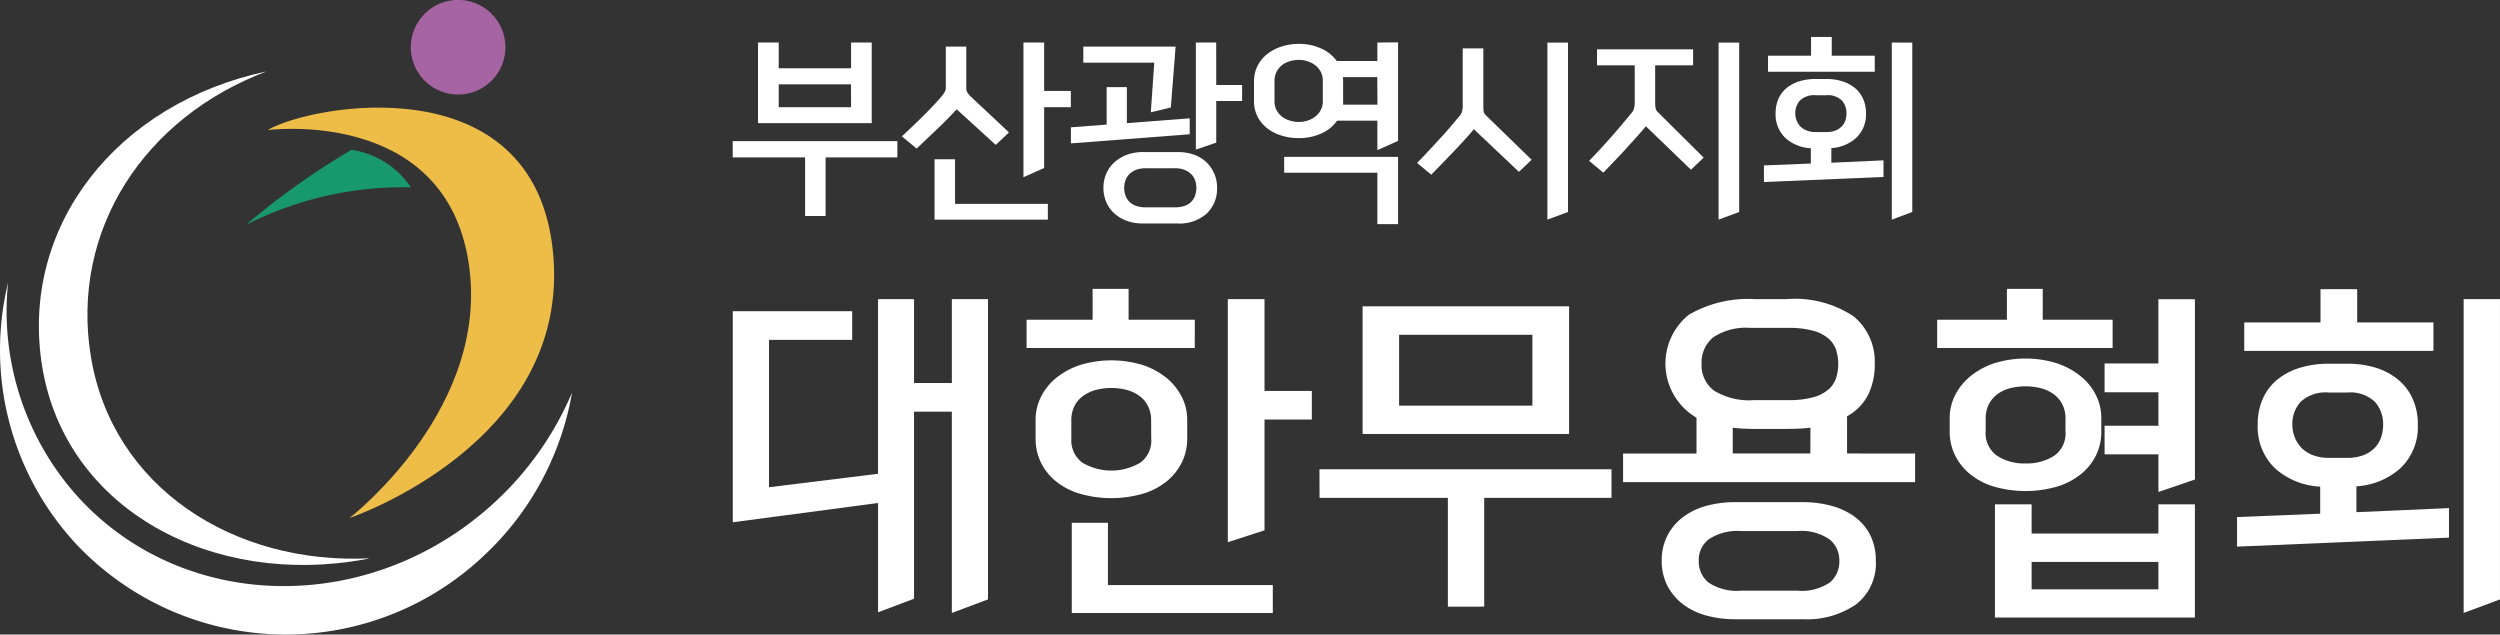 <svg xmlns="http://www.w3.org/2000/svg" width="135.271" height="34.333" viewBox="0 0 135.271 34.333"><rect x="0" y="0" width="135.271" height="34.333" fill="#333333" stroke="none"/><g id="header_logo_w" transform="translate(-385.529 170)"><g id="&#xADF8;&#xB8F9;_5" transform="translate(385.529 -170)"><path d="M5.982,111.464C4.851,104.595,8.9,98.5,15.488,96.023,7.41,97.732,2.1,104.395,3.348,112.006c1.272,7.74,9.23,11.963,17.537,10.4.062-.012.124-.028.187-.04-7.355.367-13.923-3.828-15.089-10.9" transform="translate(-1.063 -92.158)" fill="#fff"></path><path d="M26.824,125.061c-6.62,6.166-16.694,6.11-22.5-.124A14.982,14.982,0,0,1,.438,113.231a15.426,15.426,0,0,0,3.686,14.146,15.59,15.59,0,0,0,22.039.644h0a15.733,15.733,0,0,0,4.789-8.84,17.16,17.16,0,0,1-4.128,5.881" transform="translate(0 -97.937)" fill="#fff"></path><path d="M21.8,100.186s9.321-1.238,10.82,6.843-6.388,14.146-6.388,14.146,11.993-4.04,11.015-14.339-13.166-8.019-15.447-6.65" transform="translate(-7.32 -93.147)" fill="#eebd48"></path><path d="M38.588,92.762A2.559,2.559,0,1,1,36.029,90.2a2.559,2.559,0,0,1,2.559,2.559" transform="translate(-11.241 -90.203)" fill="#a764a2"></path><path d="M25.753,102.41a4.684,4.684,0,0,1,3.209,2.029,18.763,18.763,0,0,0-8.916,2.028,40.361,40.361,0,0,1,5.706-4.057" transform="translate(-6.732 -94.303)" fill="#17996d"></path></g><g id="&#xADF8;&#xB8F9;_14" transform="translate(0 -0.494)"><g id="&#xADF8;&#xB8F9;_6" transform="translate(425.179 -153.876)"><path d="M71.553,108.459H69.507v-4.54H67.56v9.451l-5.9.727v-7.975h4.5v-1.549H59.7v11.42l7.86-1.044v5.915l1.947-.734V110.007h2.045V120.9l1.957-.734V103.918H71.553Z" transform="translate(-59.7 -103.364)" fill="#fff"></path><path d="M94.005,125.264H92.048v4.882h10.877v-1.513H94.005Z" transform="translate(-73.706 -112.606)" fill="#fff"></path><path d="M96.515,111.76a3.162,3.162,0,0,0-.811-1.026,4.018,4.018,0,0,0-1.283-.708,5.805,5.805,0,0,0-3.452,0,4.086,4.086,0,0,0-1.283.708,3.07,3.07,0,0,0-.811,1.027,2.793,2.793,0,0,0-.279,1.216v1.053a2.889,2.889,0,0,0,.26,1.2,3,3,0,0,0,.767,1.018,3.736,3.736,0,0,0,1.29.708,6.17,6.17,0,0,0,3.565,0,3.734,3.734,0,0,0,1.284-.708,3.053,3.053,0,0,0,.772-1.018,2.846,2.846,0,0,0,.265-1.206v-1.053a2.759,2.759,0,0,0-.284-1.216m-1.663,2.233a1.476,1.476,0,0,1-.595,1.313,3.087,3.087,0,0,1-3.128,0,1.5,1.5,0,0,1-.6-1.309v-.98a1.686,1.686,0,0,1,.169-.776,1.516,1.516,0,0,1,.461-.543,2.162,2.162,0,0,1,.684-.325,3.322,3.322,0,0,1,1.7,0,2.1,2.1,0,0,1,.679.325,1.551,1.551,0,0,1,.456.543,1.688,1.688,0,0,1,.169.776Z" transform="translate(-72.211 -105.895)" fill="#fff"></path><path d="M108.924,103.919h-1.985v13.153l1.985-.645v-5.992h2.56v-1.549h-2.56Z" transform="translate(-80.153 -103.364)" fill="#fff"></path><path d="M96.837,104.612H93.256v-1.671H91.309v1.671H87.736v1.53h9.1Z" transform="translate(-71.839 -102.941)" fill="#fff"></path><path d="M115.69,121.705h6.944v5.884H124.6v-5.884h6.887v-1.549h-15.8Z" transform="translate(-83.942 -110.395)" fill="#fff"></path><path d="M119.8,111.513h11.173v-6.906H119.8Zm9.188-1.532h-7.213v-3.835h7.213Z" transform="translate(-85.722 -103.662)" fill="#fff"></path><path d="M156.773,112.273V110.26a2.77,2.77,0,0,0,1.129-1.144,3.671,3.671,0,0,0,.37-1.685,3.179,3.179,0,0,0-1.138-2.574,5.722,5.722,0,0,0-3.641-.937h-1.7a6.4,6.4,0,0,0-3.584.847,3.392,3.392,0,0,0,.418,5.569v1.938h-3.973v1.549h15.8v-1.549Zm-1.985,0h-4.2v-1.393c.176.02.359.036.546.045.217.012.439.018.663.018h1.7c.248,0,.489-.006.715-.018.2-.01.391-.026.58-.046Zm1.4-4.109a1.418,1.418,0,0,1-.392.619,2.048,2.048,0,0,1-.822.438,4.954,4.954,0,0,1-1.407.164h-1.824a3.633,3.633,0,0,1-2.173-.517,1.709,1.709,0,0,1-.669-1.437,1.762,1.762,0,0,1,.624-1.439,3.174,3.174,0,0,1,2.008-.515h2.035a4.953,4.953,0,0,1,1.407.164,2.048,2.048,0,0,1,.822.438,1.42,1.42,0,0,1,.392.618,2.574,2.574,0,0,1,0,1.466" transform="translate(-96.482 -103.365)" fill="#fff"></path><path d="M158.815,124.108a3.856,3.856,0,0,0-1.255-.606,5.787,5.787,0,0,0-1.591-.207H152.33a5.838,5.838,0,0,0-1.6.207,3.673,3.673,0,0,0-1.256.616,2.965,2.965,0,0,0-.831,1,2.891,2.891,0,0,0-.3,1.335,2.928,2.928,0,0,0,.3,1.353,2.978,2.978,0,0,0,.831,1,3.682,3.682,0,0,0,1.256.616,5.815,5.815,0,0,0,1.6.208h3.639a4.7,4.7,0,0,0,2.884-.8,2.8,2.8,0,0,0,1.074-2.372,3.054,3.054,0,0,0-.289-1.352,2.733,2.733,0,0,0-.823-.993m-1.378,3.53a2.713,2.713,0,0,1-1.745.442h-3.066a2.761,2.761,0,0,1-1.755-.442,1.469,1.469,0,0,1-.524-1.185,1.391,1.391,0,0,1,.551-1.161,2.8,2.8,0,0,1,1.728-.439h3.066a2.663,2.663,0,0,1,1.735.455,1.434,1.434,0,0,1,.525,1.145,1.48,1.48,0,0,1-.515,1.185" transform="translate(-98.079 -111.754)" fill="#fff"></path><path d="M184.121,104.612h-3.782v-1.671H178.4v1.671h-3.773v1.53h9.493Z" transform="translate(-109.46 -102.941)" fill="#fff"></path><path d="M181.706,116.494a3.8,3.8,0,0,0,1.289-.708,3,3,0,0,0,.773-1.019,2.9,2.9,0,0,0,.259-1.2V112.8a2.764,2.764,0,0,0-.279-1.206,3.072,3.072,0,0,0-.811-1.027,4.15,4.15,0,0,0-1.287-.712,5.708,5.708,0,0,0-3.448,0,4.1,4.1,0,0,0-1.283.712,3.172,3.172,0,0,0-.811,1.022,2.723,2.723,0,0,0-.285,1.212v.763a2.857,2.857,0,0,0,.265,1.206,3.066,3.066,0,0,0,.772,1.018,3.732,3.732,0,0,0,1.285.708,6.165,6.165,0,0,0,3.56,0m-3.935-2.968v-.681a1.675,1.675,0,0,1,.169-.78,1.591,1.591,0,0,1,.457-.544,1.969,1.969,0,0,1,.678-.324,3.429,3.429,0,0,1,1.7,0,2.018,2.018,0,0,1,.683.324,1.553,1.553,0,0,1,.462.547,1.675,1.675,0,0,1,.17.776v.681a1.471,1.471,0,0,1-.6,1.313,2.7,2.7,0,0,1-1.564.424,2.662,2.662,0,0,1-1.559-.428,1.5,1.5,0,0,1-.6-1.309" transform="translate(-109.978 -105.819)" fill="#fff"></path><path d="M188.982,123.5v1.581h-6.859V123.5h-1.985v6.126h10.82V123.5Zm0,4.6h-6.859v-1.483h6.859Z" transform="translate(-111.845 -111.843)" fill="#fff"></path><path d="M193.51,107.4H190.6v1.558h2.913v1.811H190.6v1.549h2.913v2.035l1.927-.658.048-.016v-9.756H193.51Z" transform="translate(-116.374 -103.364)" fill="#fff"></path><path d="M209.7,118.117v-1.4a3.91,3.91,0,0,0,2.389-.985,3.089,3.089,0,0,0,.934-2.358,3.321,3.321,0,0,0-.283-1.4,2.891,2.891,0,0,0-.793-1.038,3.546,3.546,0,0,0-1.2-.635,5.2,5.2,0,0,0-1.545-.216h-1a5.285,5.285,0,0,0-1.554.216,3.582,3.582,0,0,0-1.218.635,2.811,2.811,0,0,0-.793,1.038,3.375,3.375,0,0,0-.278,1.4,3.1,3.1,0,0,0,.949,2.381,3.954,3.954,0,0,0,2.432.98v1.464l-4.5.182v1.6l11.4-.484.068,0v-1.6Zm-1.484-2.939a2.371,2.371,0,0,1-.89-.154,1.7,1.7,0,0,1-.61-.4,1.742,1.742,0,0,1-.358-.571,1.9,1.9,0,0,1-.125-.683,1.79,1.79,0,0,1,.45-1.225,1.982,1.982,0,0,1,1.533-.5h.984a1.922,1.922,0,0,1,1.5.5,1.8,1.8,0,0,1,.446,1.225,2.215,2.215,0,0,1-.106.686,1.509,1.509,0,0,1-.338.568,1.711,1.711,0,0,1-.6.4,2.35,2.35,0,0,1-.9.154Z" transform="translate(-121.848 -106.034)" fill="#fff"></path><path d="M214.167,104.771h-4.126v-1.8h-1.985v1.8H203.93v1.54h10.237Z" transform="translate(-122.147 -102.955)" fill="#fff"></path><path d="M224.866,120.9l1.966-.734V103.919h-1.966Z" transform="translate(-131.212 -103.364)" fill="#fff"></path></g><g id="&#xADF8;&#xB8F9;_13" transform="translate(-125.129 -5.654)"><path d="M257.415,103.918v1.393H253.5v-1.393h-1.12v4.362h6.152v-4.362Zm0,3.5H253.5V106.18h3.912Z" transform="translate(299.293 -265.468)" fill="#fff"></path><path d="M248.1,121.483h3.917v3.17h1.109v-3.17h3.884V120.6H248.1Z" transform="translate(302.203 -276.817)" fill="#fff"></path><path d="M279.671,108l2.083,1.9.027.025.715-.675-.031-.029c-.354-.336-.708-.67-1.054-.992s-.7-.654-1.04-.977a1.3,1.3,0,0,1-.141-.191.457.457,0,0,1-.043-.223v-2.232H279.08v2.232a.406.406,0,0,1-.051.2,2.037,2.037,0,0,1-.138.214c-.245.29-.564.633-.949,1.02s-.8.781-1.208,1.159l-.034.031.8.661,1.146-1.09c.338-.321.683-.67,1.025-1.038" transform="translate(282.755 -265.936)" fill="#fff"></path><path d="M283.348,123.663h-1.109v3.266h6.13v-.853h-5.021Z" transform="translate(278.986 -278.897)" fill="#fff"></path><path d="M298.4,103.918h-1.12v7.287l1.12-.5v-3.29h1.444v-.879H298.4Z" transform="translate(268.755 -265.468)" fill="#fff"></path><path d="M316.788,123.593a1.827,1.827,0,0,0-1.1-1.01,2.613,2.613,0,0,0-.864-.138h-1.886a2.462,2.462,0,0,0-.857.144,2.092,2.092,0,0,0-.675.4,1.794,1.794,0,0,0-.446.613,1.888,1.888,0,0,0-.157.772,1.948,1.948,0,0,0,.157.787,1.755,1.755,0,0,0,.446.616,2.053,2.053,0,0,0,.676.395,2.556,2.556,0,0,0,.857.138h1.886a2.207,2.207,0,0,0,1.554-.528,1.835,1.835,0,0,0,.571-1.407,1.911,1.911,0,0,0-.157-.782m-1.022,1.189a.957.957,0,0,1-.2.337.92.92,0,0,1-.356.23,1.545,1.545,0,0,1-.549.087H313.1a1.549,1.549,0,0,1-.551-.087.968.968,0,0,1-.359-.231.907.907,0,0,1-.2-.336,1.277,1.277,0,0,1-.065-.407,1.16,1.16,0,0,1,.07-.4.937.937,0,0,1,.212-.336,1.03,1.03,0,0,1,.364-.232,1.466,1.466,0,0,1,.532-.087h1.562a1.386,1.386,0,0,1,.534.092,1.081,1.081,0,0,1,.361.237.879.879,0,0,1,.206.336,1.213,1.213,0,0,1,.065.387,1.279,1.279,0,0,1-.065.407" transform="translate(259.561 -278.069)" fill="#fff"></path><path d="M327.535,103.918h-1.1v5.791l1.076-.366.027-.009v-2.253h1.4v-.864h-1.4Z" transform="translate(248.929 -265.468)" fill="#fff"></path><path d="M311.734,113.148l-3.4.261v-1.948h-1.093v2.026l-1.934.148v.869l6.427-.493Z" transform="translate(263.296 -270.598)" fill="#fff"></path><path d="M311.063,108.161l1.055-.254.028-.006.256-3.251,0-.043h-4.991v.868h3.839Z" transform="translate(261.864 -265.937)" fill="#fff"></path><path d="M342.953,103.918v1h-2.192a2.146,2.146,0,0,0-.841-.675,2.859,2.859,0,0,0-1.221-.252,2.949,2.949,0,0,0-.955.151,2.5,2.5,0,0,0-.767.411,1.909,1.909,0,0,0-.511.636,1.821,1.821,0,0,0-.187.824V107.1a1.775,1.775,0,0,0,.187.817,1.932,1.932,0,0,0,.511.628,2.378,2.378,0,0,0,.767.4,3.113,3.113,0,0,0,.955.143,2.9,2.9,0,0,0,1.232-.255,2.038,2.038,0,0,0,.842-.688h2.18v1.594l1.12-.5v-5.331ZM340,107.1a.983.983,0,0,1-.111.472,1.1,1.1,0,0,1-.291.349,1.354,1.354,0,0,1-.413.219,1.6,1.6,0,0,1-.97,0,1.284,1.284,0,0,1-.423-.213,1.081,1.081,0,0,1-.293-.351.986.986,0,0,1-.111-.47V106a1.076,1.076,0,0,1,.112-.5,1.06,1.06,0,0,1,.293-.358,1.3,1.3,0,0,1,.423-.213,1.709,1.709,0,0,1,.489-.072,1.518,1.518,0,0,1,.481.077,1.345,1.345,0,0,1,.413.219,1.1,1.1,0,0,1,.291.349.994.994,0,0,1,.111.478Zm2.958.18H341.1a.564.564,0,0,0,0-.07v-1.221c0-.043,0-.084-.006-.124,0-.025-.005-.051-.009-.077h1.863Z" transform="translate(242.232 -265.468)" fill="#fff"></path><path d="M341.381,124.121h5.043V126.9h1.12v-3.64h-6.163Z" transform="translate(238.761 -278.625)" fill="#fff"></path><path d="M367.463,108.264c-.007-.091-.011-.184-.011-.276V104.9h-1.115v3.093a1.3,1.3,0,0,1-.034.3.558.558,0,0,1-.113.234q-.189.221-.447.531c-.173.207-.364.424-.567.644l-.641.694c-.221.239-.436.465-.638.67l-.03.031.768.635.145-.149.522-.535c.191-.2.382-.4.569-.595s.362-.387.542-.581.346-.384.528-.6l2.41,2.281.027.026.688-.654-2.5-2.43a.353.353,0,0,1-.1-.224" transform="translate(223.467 -266.132)" fill="#fff"></path><path d="M385.909,113.5l1.114-.414v-9.164h-1.114Z" transform="translate(208.476 -265.468)" fill="#fff"></path><path d="M396.56,108.228a2.021,2.021,0,0,1-.019-.274v-2.019h2.053v-.864h-5.2v.864h2.042v2.019a1.287,1.287,0,0,1-.034.293.558.558,0,0,1-.113.234l-.444.535c-.18.217-.372.441-.568.665s-.421.475-.64.714-.44.471-.64.676l-.03.031.768.641.026-.027.641-.668c.19-.2.382-.4.569-.608s.362-.4.542-.6.349-.395.528-.606l2.437,2.348.688-.654-2.5-2.482a.384.384,0,0,1-.105-.221" transform="translate(203.675 -266.252)" fill="#fff"></path><path d="M414.872,113.5l1.114-.414v-9.164h-1.114Z" transform="translate(188.776 -265.468)" fill="#fff"></path><path d="M444.173,103.918V113.5l1.109-.414v-9.164Z" transform="translate(168.847 -265.468)" fill="#fff"></path><path d="M429.011,103.987h-2.327v-1.014h-1.12v1.014h-2.328v.869h5.775Z" transform="translate(183.087 -264.825)" fill="#fff"></path><path d="M426.192,114.615v-.792a2.2,2.2,0,0,0,1.348-.556,1.742,1.742,0,0,0,.527-1.33,1.865,1.865,0,0,0-.16-.787,1.622,1.622,0,0,0-.447-.586,2,2,0,0,0-.679-.358,2.929,2.929,0,0,0-.871-.122h-.565a2.985,2.985,0,0,0-.877.122,2.023,2.023,0,0,0-.687.358,1.594,1.594,0,0,0-.448.586,1.9,1.9,0,0,0-.157.787,1.749,1.749,0,0,0,.535,1.343,2.23,2.23,0,0,0,1.371.553v.826l-2.537.1v.9l6.431-.273.038,0v-.9Zm-.837-1.658a1.337,1.337,0,0,1-.5-.087.957.957,0,0,1-.344-.226.978.978,0,0,1-.2-.322,1.072,1.072,0,0,1-.07-.385,1.007,1.007,0,0,1,.254-.691,1.117,1.117,0,0,1,.864-.283h.555a1.086,1.086,0,0,1,.846.283,1.018,1.018,0,0,1,.251.691,1.24,1.24,0,0,1-.06.387.856.856,0,0,1-.19.32.978.978,0,0,1-.339.226,1.325,1.325,0,0,1-.507.087Z" transform="translate(183.557 -269.662)" fill="#fff"></path></g></g></g></svg>